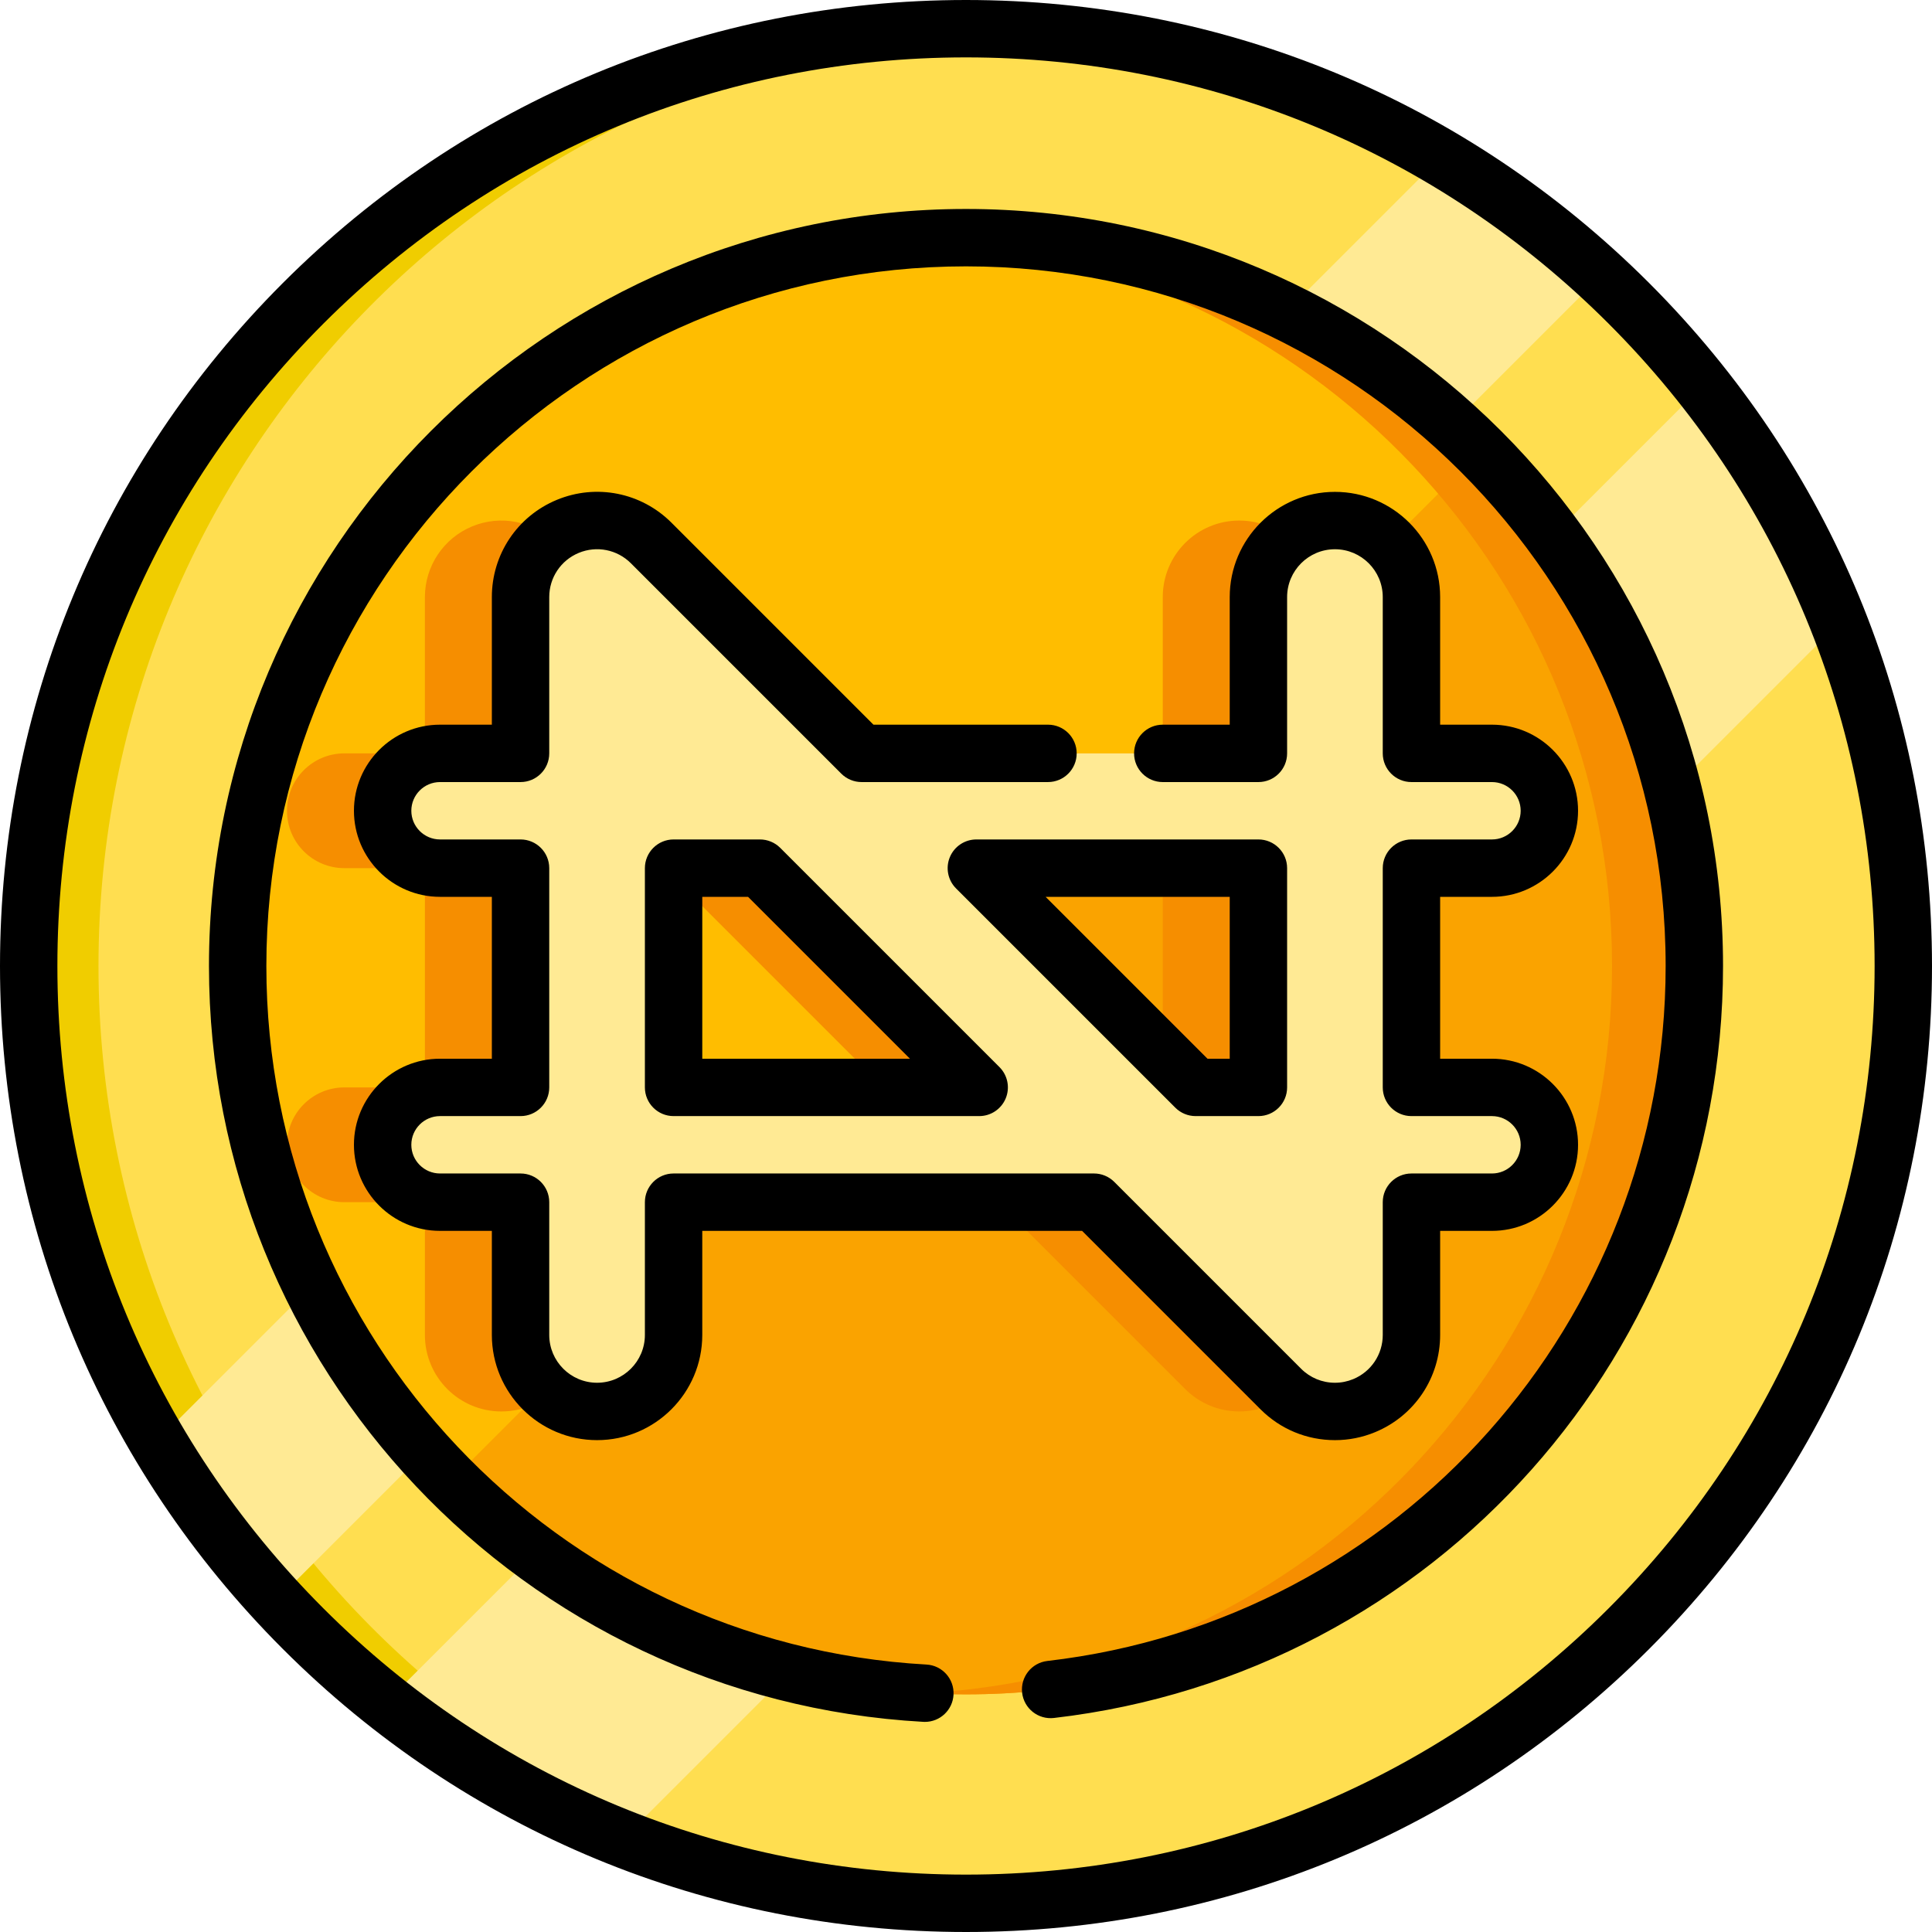 <?xml version="1.0" encoding="iso-8859-1"?>
<!-- Generator: Adobe Illustrator 19.0.0, SVG Export Plug-In . SVG Version: 6.00 Build 0)  -->
<svg xmlns="http://www.w3.org/2000/svg" xmlns:xlink="http://www.w3.org/1999/xlink" version="1.1" id="Layer_1" x="0px" y="0px" viewBox="0 0 505 505" style="enable-background:new 0 0 505 505;" xml:space="preserve" width="512" height="512">
<g>
	<g>
		<path style="fill:#F0CD00;" d="M497.503,252.499c0,135.31-109.69,245-245,245c-71.33,0-135.54-30.48-180.31-79.13    c-11.76-12.77-22.17-26.8-31.03-41.85c-21.39-36.38-33.66-78.77-33.66-124.02c0-135.31,109.69-245,245-245    c45.26,0,87.65,12.27,124.02,33.67c15.05,8.85,29.07,19.26,41.84,31.03C467.013,116.949,497.503,181.169,497.503,252.499z"/>
		<path style="fill:#FFDE50;" d="M497.503,252.499c0,132.26-104.79,240.04-235.88,244.83c-131.09-4.79-235.88-112.57-235.88-244.83    s104.79-240.04,235.88-244.83C392.713,12.459,497.503,120.239,497.503,252.499z"/>
		<path style="fill:#FFEA94;" d="M418.363,72.199l-346.17,346.17c-11.76-12.77-22.17-26.8-31.03-41.85l335.36-335.35    C391.573,50.019,405.593,60.429,418.363,72.199z"/>
		<path style="fill:#FFEA94;" d="M480.603,162.929l-317.68,317.68c-22.49-8.84-43.36-20.91-62.03-35.64l344.08-344.08    C459.703,119.559,471.773,140.429,480.603,162.929z"/>
		<path style="fill:#FAA300;" d="M442.883,252.499c0,105.14-85.24,190.38-190.38,190.38c-36.62,0-70.82-10.34-99.85-28.26    c-12.65-7.8-24.31-17.05-34.77-27.51c-7.69-7.68-14.73-16.03-21.02-24.94c-8.66-12.27-15.91-25.61-21.5-39.78    c-8.28-20.95-12.94-43.73-13.22-67.55c-0.02-0.78-0.02-1.56-0.02-2.34c0-105.14,85.23-190.38,190.38-190.38    c0.78,0,1.57,0,2.35,0.02c23.82,0.28,46.59,4.95,67.54,13.22c14.17,5.6,27.51,12.84,39.78,21.5c8.91,6.3,17.25,13.33,24.94,21.02    c10.46,10.45,19.71,22.12,27.51,34.77C432.543,181.679,442.883,215.879,442.883,252.499z"/>
		<path style="fill:#FFBD00;" d="M387.113,117.879l-269.23,269.23c-7.69-7.68-14.73-16.03-21.02-24.94    c-8.66-12.27-15.91-25.61-21.5-39.78c-8.28-20.95-12.94-43.73-13.22-67.55c-0.02-0.78-0.02-1.56-0.02-2.34    c0-105.14,85.23-190.38,190.38-190.38c0.78,0,1.57,0,2.35,0.02c23.82,0.28,46.59,4.95,67.54,13.22    c14.17,5.6,27.51,12.84,39.78,21.5C371.083,103.159,379.423,110.189,387.113,117.879z"/>
		<path style="fill:#F68E00;" d="M442.879,252.499c0,105.14-85.24,190.38-190.38,190.38c-3.61,0-7.19-0.1-10.75-0.3    c100.14-5.57,179.62-88.55,179.62-190.08s-79.48-184.51-179.62-190.08c3.56-0.2,7.14-0.3,10.75-0.3    C357.639,62.119,442.879,147.359,442.879,252.499z"/>
	</g>
	<path d="M252.5,505c-67.445,0-130.854-26.265-178.544-73.956S0,319.945,0,252.5S26.265,121.646,73.956,73.956S185.055,0,252.5,0   s130.854,26.265,178.544,73.956S505,185.055,505,252.5s-26.265,130.854-73.956,178.544S319.945,505,252.5,505z M252.5,15   c-63.438,0-123.08,24.704-167.938,69.562S15,189.062,15,252.5s24.704,123.08,69.562,167.938S189.062,490,252.5,490   s123.08-24.704,167.938-69.562S490,315.938,490,252.5s-24.704-123.08-69.562-167.938S315.938,15,252.5,15z"/>
	<path style="fill:#F68E00;" d="M364.982,284.234h-21.049v-57.312h21.049c8.284,0,15-6.716,15-15s-6.716-15-15-15h-21.049v-40.856   c0-11.046-8.954-20-20-20s-20,8.954-20,20v40.856H200.205l-54.998-54.998c-5.72-5.72-14.322-7.431-21.796-4.335   c-7.474,3.096-12.346,10.388-12.346,18.478v40.856H90.015c-8.284,0-15,6.716-15,15s6.716,15,15,15h21.049v57.312H90.015   c-8.284,0-15,6.716-15,15s6.716,15,15,15h21.049v34.7c0,11.046,8.954,20,20,20s20-8.954,20-20v-34.7h109.884l48.842,48.842   c3.826,3.826,8.941,5.859,14.146,5.858c2.576,0,5.175-0.498,7.649-1.523c7.473-3.096,12.346-10.388,12.346-18.478v-34.7h21.049   c8.284,0,15-6.716,15-15S373.266,284.234,364.982,284.234z M303.933,226.922v57.312h-16.416l-57.312-57.312H303.933z    M151.064,284.234v-57.312h22.572l57.312,57.312H151.064z"/>
	<path style="fill:#FFEA94;" d="M389.984,284.234h-21.049v-57.312h21.049c8.284,0,15-6.716,15-15s-6.716-15-15-15h-21.049v-40.856   c0-11.046-8.954-20-20-20s-20,8.954-20,20v40.856H225.206l-54.998-54.998c-5.72-5.72-14.322-7.431-21.796-4.335   c-7.474,3.096-12.346,10.388-12.346,18.478v40.856h-21.049c-8.284,0-15,6.716-15,15s6.716,15,15,15h21.049v57.312h-21.049   c-8.284,0-15,6.716-15,15s6.716,15,15,15h21.049v34.7c0,11.046,8.954,20,20,20s20-8.954,20-20v-34.7H285.95l48.842,48.842   c3.826,3.826,8.941,5.859,14.146,5.858c2.576,0,5.175-0.498,7.649-1.523c7.473-3.096,12.346-10.388,12.346-18.478v-34.7h21.049   c8.284,0,15-6.716,15-15S398.268,284.234,389.984,284.234z M328.935,226.922v57.312h-16.416l-57.312-57.312H328.935z    M176.066,284.234v-57.312h22.572l57.312,57.312H176.066z"/>
	<path d="M348.939,376.435c-7.347,0-14.255-2.86-19.45-8.055l-46.646-46.646h-99.278v27.2c0,15.164-12.336,27.5-27.5,27.5   c-15.164,0-27.5-12.336-27.5-27.5v-27.2h-13.549c-12.407,0-22.5-10.093-22.5-22.5s10.093-22.5,22.5-22.5h13.549v-42.312h-13.549   c-12.407,0-22.5-10.093-22.5-22.5s10.093-22.5,22.5-22.5h13.549v-33.356c0-11.162,6.664-21.135,16.976-25.407   c10.315-4.271,22.077-1.931,29.969,5.961l52.801,52.801h45.619c4.142,0,7.5,3.358,7.5,7.5s-3.358,7.5-7.5,7.5h-48.725   c-1.989,0-3.897-0.79-5.303-2.197l-54.998-54.998c-3.588-3.587-8.935-4.651-13.623-2.709c-4.687,1.941-7.716,6.475-7.716,11.548   v40.856c0,4.142-3.358,7.5-7.5,7.5h-21.049c-4.136,0-7.5,3.364-7.5,7.5s3.364,7.5,7.5,7.5h21.049c4.142,0,7.5,3.358,7.5,7.5v57.312   c0,4.142-3.358,7.5-7.5,7.5h-21.049c-4.136,0-7.5,3.364-7.5,7.5s3.364,7.5,7.5,7.5h21.049c4.142,0,7.5,3.358,7.5,7.5v34.7   c0,6.893,5.607,12.5,12.5,12.5c6.893,0,12.5-5.607,12.5-12.5v-34.7c0-4.142,3.358-7.5,7.5-7.5H285.95   c1.989,0,3.897,0.79,5.303,2.197l48.842,48.842c2.362,2.361,5.502,3.662,8.843,3.662c1.647,0,3.255-0.32,4.78-0.952   c4.688-1.941,7.716-6.475,7.716-11.548v-34.7c0-4.142,3.358-7.5,7.5-7.5h21.049c4.135,0,7.5-3.364,7.5-7.5s-3.365-7.5-7.5-7.5   h-21.049c-4.142,0-7.5-3.358-7.5-7.5v-57.312c0-4.142,3.358-7.5,7.5-7.5h21.049c4.135,0,7.5-3.364,7.5-7.5s-3.365-7.5-7.5-7.5   h-21.049c-4.142,0-7.5-3.358-7.5-7.5v-40.856c0-6.893-5.607-12.5-12.5-12.5s-12.5,5.607-12.5,12.5v40.856   c0,4.142-3.358,7.5-7.5,7.5h-25.001c-4.142,0-7.5-3.358-7.5-7.5s3.358-7.5,7.5-7.5h17.501v-33.356c0-15.164,12.336-27.5,27.5-27.5   s27.5,12.336,27.5,27.5v33.356h13.549c12.407,0,22.5,10.093,22.5,22.5s-10.093,22.5-22.5,22.5h-13.549v42.312h13.549   c12.407,0,22.5,10.093,22.5,22.5s-10.093,22.5-22.5,22.5h-13.549v27.2c0,11.162-6.664,21.135-16.976,25.407   C356.104,375.73,352.565,376.435,348.939,376.435z M328.935,291.734h-16.416c-1.989,0-3.897-0.79-5.303-2.197l-57.313-57.312   c-2.145-2.145-2.787-5.371-1.626-8.173c1.161-2.803,3.896-4.63,6.929-4.63h73.729c4.142,0,7.5,3.358,7.5,7.5v57.312   C336.435,288.376,333.077,291.734,328.935,291.734z M315.625,276.734h5.81v-42.312h-48.122L315.625,276.734z M255.95,291.734   h-79.884c-4.142,0-7.5-3.358-7.5-7.5v-57.312c0-4.142,3.358-7.5,7.5-7.5h22.572c1.989,0,3.897,0.79,5.303,2.197l57.312,57.312   c2.145,2.145,2.787,5.371,1.626,8.173C261.718,289.907,258.983,291.734,255.95,291.734z M183.566,276.734h54.277l-42.312-42.312   h-11.965V276.734z"/>
	<path d="M241.755,450.08c-0.141,0-0.282-0.004-0.424-0.012C136.634,444.24,54.622,357.457,54.622,252.5   c0-109.11,88.768-197.878,197.878-197.878c109.111,0,197.879,88.768,197.879,197.878c0,100.518-75.188,185.02-174.894,196.557   c-4.12,0.47-7.836-2.474-8.313-6.588c-0.476-4.115,2.474-7.836,6.588-8.313c92.138-10.662,161.619-88.757,161.619-181.657   c0-100.839-82.039-182.878-182.879-182.878c-100.839,0-182.878,82.039-182.878,182.878c0,97.001,75.791,177.205,172.544,182.592   c4.136,0.23,7.302,3.77,7.071,7.905C249.015,446.991,245.706,450.08,241.755,450.08z"/>
</g>















</svg>
